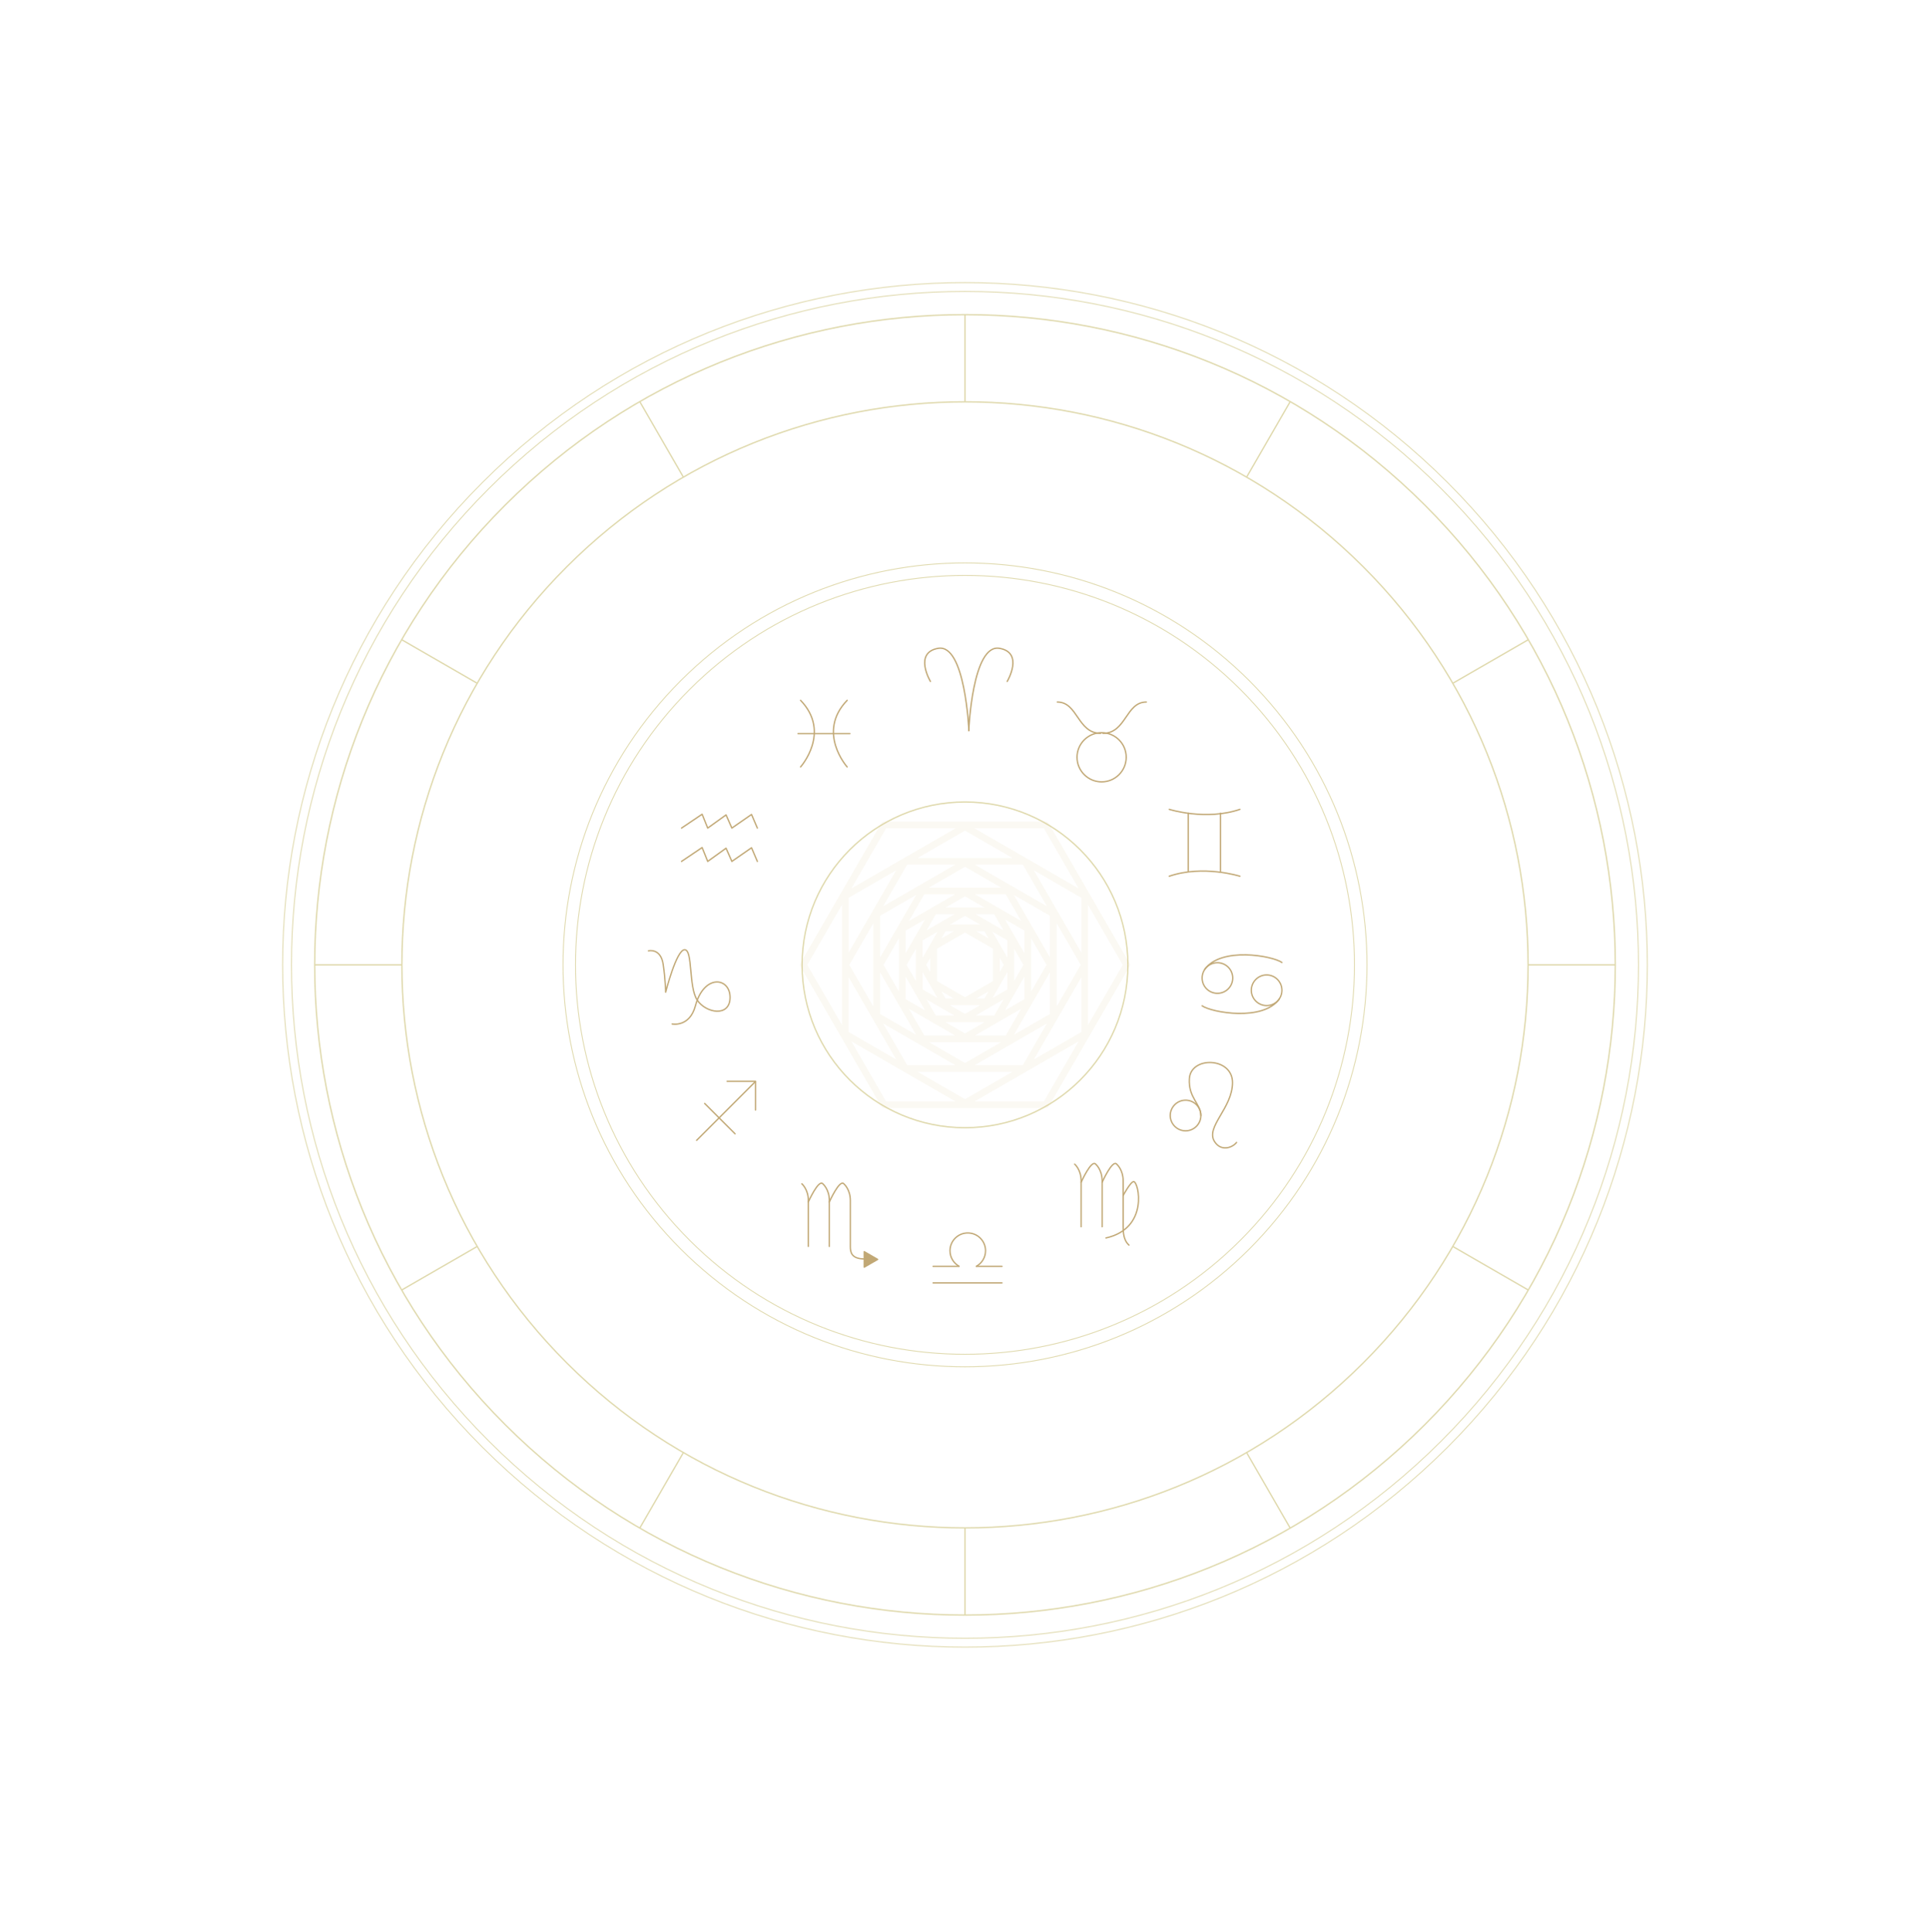 <?xml version="1.0" encoding="UTF-8"?> <svg xmlns="http://www.w3.org/2000/svg" width="764" height="765" viewBox="0 0 764 765" fill="none"><g opacity="0.7"><path d="M570.522 570.535C674.64 466.414 674.64 297.601 570.522 193.481C466.404 89.36 297.594 89.36 193.476 193.481C89.358 297.601 89.358 466.414 193.476 570.535C297.594 674.656 466.404 674.656 570.522 570.535Z" stroke="#D2C98A" stroke-width="0.351" stroke-miterlimit="10"></path><path d="M564.029 564.04C664.56 463.506 664.56 300.509 564.029 199.976C463.498 99.442 300.504 99.442 199.973 199.976C99.442 300.509 99.442 463.506 199.973 564.04C300.505 664.573 463.498 664.573 564.029 564.04Z" stroke="#D2C98A" stroke-width="0.526" stroke-miterlimit="10"></path><path d="M539.619 539.632C626.671 452.579 626.671 311.437 539.619 224.384C452.568 137.33 311.43 137.33 224.378 224.384C137.327 311.437 137.327 452.579 224.378 539.632C311.43 626.685 452.568 626.685 539.619 539.632Z" stroke="#D2C98A" stroke-width="0.526" stroke-miterlimit="10"></path><path d="M446.478 382.019C446.478 417.623 417.609 446.493 381.997 446.493C346.385 446.493 317.516 417.623 317.516 382.019C317.516 346.415 346.385 317.527 381.997 317.527C417.609 317.527 446.478 346.398 446.478 382.019Z" stroke="#D2C98A" stroke-width="0.526" stroke-miterlimit="10"></path><path d="M382 159.096V124.578" stroke="#D2C98A" stroke-width="0.526" stroke-miterlimit="10"></path><path d="M270.539 188.956L253.289 159.07" stroke="#D2C98A" stroke-width="0.526" stroke-miterlimit="10"></path><path d="M188.948 270.549L159.062 253.299" stroke="#D2C98A" stroke-width="0.526" stroke-miterlimit="10"></path><path d="M159.079 382.01H124.57" stroke="#D2C98A" stroke-width="0.526" stroke-miterlimit="10"></path><path d="M188.948 493.473L159.062 510.723" stroke="#D2C98A" stroke-width="0.526" stroke-miterlimit="10"></path><path d="M270.539 575.064L253.289 604.95" stroke="#D2C98A" stroke-width="0.526" stroke-miterlimit="10"></path><path d="M382 604.924V639.442" stroke="#D2C98A" stroke-width="0.526" stroke-miterlimit="10"></path><path d="M493.453 575.064L510.703 604.95" stroke="#D2C98A" stroke-width="0.526" stroke-miterlimit="10"></path><path d="M575.047 493.473L604.932 510.723" stroke="#D2C98A" stroke-width="0.526" stroke-miterlimit="10"></path><path d="M604.906 382.01H639.415" stroke="#D2C98A" stroke-width="0.526" stroke-miterlimit="10"></path><path d="M575.047 270.549L604.932 253.299" stroke="#D2C98A" stroke-width="0.526" stroke-miterlimit="10"></path><path d="M493.453 188.956L510.703 159.07" stroke="#D2C98A" stroke-width="0.526" stroke-miterlimit="10"></path><path d="M572.999 573.012C678.485 467.523 678.485 296.492 572.999 191.004C467.513 85.515 296.486 85.515 191 191.004C85.513 296.492 85.513 467.523 191 573.012C296.486 678.5 467.513 678.5 572.999 573.012Z" stroke="#D2C98A" stroke-width="0.351" stroke-miterlimit="10"></path><path d="M491.02 491.033C551.232 430.82 551.232 333.196 491.02 272.983C430.809 212.77 333.187 212.77 272.975 272.983C212.764 333.196 212.764 430.82 272.975 491.033C333.187 551.245 430.809 551.245 491.02 491.033Z" stroke="#D2C98A" stroke-width="0.351" stroke-miterlimit="10"></path><path d="M494.523 494.531C556.666 432.386 556.666 331.63 494.523 269.485C432.379 207.34 331.625 207.34 269.482 269.485C207.338 331.629 207.338 432.386 269.482 494.531C331.625 556.676 432.379 556.676 494.523 494.531Z" stroke="#D2C98A" stroke-width="0.351" stroke-miterlimit="10"></path><g style="mix-blend-mode:color-dodge" opacity="0.5"><path d="M316.88 382.667L348.867 438.07C349.104 438.473 349.533 438.727 350.006 438.727H413.979C414.452 438.727 414.881 438.473 415.117 438.07L447.104 382.667C447.341 382.265 447.341 381.757 447.104 381.354L415.117 325.952C414.881 325.549 414.452 325.295 413.979 325.295H350.006C349.533 325.295 349.104 325.549 348.867 325.952L316.88 381.354C316.644 381.757 316.644 382.265 316.88 382.667ZM335.934 386.853L354.769 419.48L335.934 408.604V386.853ZM348.342 384.883L362.685 409.734L348.342 401.45V384.883ZM358.473 386.634L366.24 400.084L358.473 395.601V386.634ZM365.18 384.795L371.187 395.198L365.18 391.73V384.795ZM370.889 375.61L382.001 369.2L393.113 375.61V388.438L382.001 394.848L370.889 388.438V375.61ZM377.605 395.347H374.304L372.658 392.492L377.605 395.347ZM391.344 392.492L389.698 395.347H386.397L391.344 392.492ZM395.74 379.165L397.386 382.02L395.74 384.874V379.156V379.165ZM386.397 368.701H389.698L391.344 371.555L386.397 368.701ZM372.667 371.555L374.313 368.701H377.614L372.667 371.555ZM368.271 384.883L366.625 382.028L368.271 379.174V384.892V384.883ZM388.008 397.974L382.001 401.441L375.994 397.974H388.008ZM398.822 384.795V391.73L392.815 395.198L398.822 384.795ZM398.822 379.252L392.815 368.85L398.822 372.317V379.252ZM376.003 366.074L382.01 362.606L388.017 366.074H376.003ZM365.189 379.252V372.317L371.196 368.85L365.189 379.252ZM377.842 402.072H370.425L366.721 395.653L377.842 402.072ZM397.29 395.653L393.586 402.072H386.169L397.29 395.653ZM401.449 375.601L405.153 382.02L401.449 388.438V375.592V375.601ZM386.169 361.976H393.586L397.29 368.394L386.169 361.976ZM366.73 368.394L370.434 361.976H377.851L366.73 368.394ZM362.571 388.447L358.867 382.028L362.571 375.61V388.456V388.447ZM389.777 404.699L382.01 409.182L374.243 404.699H389.777ZM405.529 386.634V395.601L397.762 400.084L405.529 386.634ZM405.529 377.405L397.762 363.955L405.529 368.438V377.405ZM374.243 359.34L382.01 354.857L389.777 359.34H374.243ZM358.49 377.405V368.438L366.257 363.955L358.49 377.405ZM378.131 409.97H365.881L359.751 399.357L378.131 409.97ZM404.277 399.357L398.148 409.97H385.898L404.277 399.357ZM408.165 371.407L414.294 382.02L408.165 392.632V371.415V371.407ZM385.898 354.069H398.148L404.277 364.682L385.898 354.069ZM359.751 364.682L365.881 354.069H378.131L359.751 364.682ZM355.863 392.632L349.734 382.02L355.863 371.407V392.624V392.632ZM396.353 412.597L382.01 420.881L367.667 412.597H396.353ZM415.66 384.883V401.45L401.317 409.734L415.66 384.883ZM415.66 379.156L401.317 354.305L415.66 362.589V379.156ZM367.667 351.442L382.01 343.158L396.353 351.442H367.667ZM348.359 379.156V362.589L362.702 354.305L348.359 379.156ZM378.183 421.704H359.103L349.559 405.18L378.183 421.704ZM414.461 405.18L404.916 421.704H385.836L414.461 405.18ZM418.287 365.496L427.832 382.02L418.287 398.543V365.496ZM385.836 342.335H404.916L414.461 358.859L385.836 342.335ZM349.559 358.859L359.103 342.335H378.183L349.559 358.859ZM345.732 398.543L336.188 382.02L345.732 365.496V398.543ZM400.845 424.331L382.01 435.206L363.175 424.331H400.845ZM428.068 386.862V408.613L409.233 419.489L428.068 386.862ZM428.068 377.186L409.233 344.559L428.068 355.435V377.186ZM363.166 339.717L382.001 328.841L400.836 339.717H363.158H363.166ZM335.943 377.186V355.435L354.778 344.559L335.943 377.186ZM337.002 412.264L378.315 436.117H350.776L337.002 412.264ZM413.226 436.117H385.687L427 412.264L413.226 436.117ZM430.686 405.881V358.184L444.46 382.037L430.686 405.89V405.881ZM427 351.792L385.687 327.939H413.226L427 351.792ZM350.776 327.939H378.315L337.002 351.792L350.776 327.939ZM333.316 358.176V405.872L319.542 382.02L333.316 358.167V358.176Z" fill="#CCB66D" fill-opacity="0.25"></path></g></g><path d="M383.537 289.263C383.537 289.263 382.118 254.718 371.322 256.689C361.585 258.457 368.31 269.788 368.31 269.788" stroke="#C1A875" stroke-width="0.526" stroke-linecap="round" stroke-linejoin="round"></path><path d="M383.484 289.263C383.484 289.263 384.903 254.718 395.699 256.689C405.436 258.457 398.712 269.788 398.712 269.788" stroke="#C1A875" stroke-width="0.526" stroke-linecap="round" stroke-linejoin="round"></path><path d="M445.826 299.813C445.826 305.19 441.465 309.551 436.089 309.551C430.712 309.551 426.352 305.19 426.352 299.813C426.352 294.437 430.712 290.076 436.089 290.076C441.465 290.076 445.826 294.437 445.826 299.813Z" stroke="#C1A875" stroke-width="0.526" stroke-linecap="round" stroke-linejoin="round"></path><path d="M418.547 277.941C426.69 277.941 426.515 290.332 435.718 290.332" stroke="#C1A875" stroke-width="0.526" stroke-linecap="round" stroke-linejoin="round"></path><path d="M453.78 277.941C445.637 277.941 445.812 290.332 436.609 290.332" stroke="#C1A875" stroke-width="0.526" stroke-linecap="round" stroke-linejoin="round"></path><path d="M470.383 321.949V344.97" stroke="#C1A875" stroke-width="0.526" stroke-linecap="round" stroke-linejoin="round"></path><path d="M483.133 321.949V344.97" stroke="#C1A875" stroke-width="0.526" stroke-linecap="round" stroke-linejoin="round"></path><path d="M462.852 320.436C462.852 320.436 477.37 325.041 490.828 320.436" stroke="#C1A875" stroke-width="0.526" stroke-linecap="round" stroke-linejoin="round"></path><path d="M490.82 346.914C490.82 346.914 476.302 342.308 462.844 346.914" stroke="#C1A875" stroke-width="0.526" stroke-linecap="round" stroke-linejoin="round"></path><path d="M481.927 393.281C485.273 393.281 487.986 390.568 487.986 387.222C487.986 383.875 485.273 381.162 481.927 381.162C478.58 381.162 475.867 383.875 475.867 387.222C475.867 390.568 478.58 393.281 481.927 393.281Z" stroke="#C1A875" stroke-width="0.526" stroke-linecap="round" stroke-linejoin="round"></path><path d="M507.468 381.066C503.659 378.413 483.353 374.77 476.891 383.798" stroke="#C1A875" stroke-width="0.526" stroke-linecap="round" stroke-linejoin="round"></path><path d="M495.344 392.072C495.344 388.718 498.058 386.004 501.403 386.004C504.748 386.004 507.462 388.718 507.462 392.072C507.462 395.426 504.748 398.132 501.403 398.132C498.058 398.132 495.344 395.417 495.344 392.072Z" stroke="#C1A875" stroke-width="0.526" stroke-linecap="round" stroke-linejoin="round"></path><path d="M475.867 398.228C479.676 400.881 499.982 404.524 506.444 395.496" stroke="#C1A875" stroke-width="0.526" stroke-linecap="round" stroke-linejoin="round"></path><path d="M475.378 441.662C475.378 445.007 472.663 447.722 469.318 447.722C465.973 447.722 463.25 445.007 463.25 441.662C463.25 438.317 465.964 435.594 469.318 435.594C472.672 435.594 475.378 438.308 475.378 441.662Z" stroke="#C1A875" stroke-width="0.526" stroke-linecap="round" stroke-linejoin="round"></path><path d="M475.379 441.661C475.379 437.012 470.371 434.7 470.817 427.099C471.351 418.071 487.901 418.509 487.901 428.605C487.901 438.701 477.174 446.127 480.729 451.889C483.295 456.048 487.813 454.454 489.494 452.327" stroke="#C1A875" stroke-width="0.526" stroke-linecap="round" stroke-linejoin="round"></path><path d="M425.414 460.916C425.414 460.916 427.98 463.044 427.98 467.553V485.697" stroke="#C1A875" stroke-width="0.526" stroke-linecap="round" stroke-linejoin="round"></path><path d="M427.977 468.088C427.977 468.088 432.048 458.964 433.729 460.917C433.729 460.917 436.295 463.044 436.295 467.554V485.697" stroke="#C1A875" stroke-width="0.526" stroke-linecap="round" stroke-linejoin="round"></path><path d="M436.297 468.088C436.297 468.088 440.369 458.964 442.05 460.917C442.05 460.917 444.615 463.044 444.615 467.554V485.697C444.615 487.738 444.703 491.013 446.918 492.965" stroke="#C1A875" stroke-width="0.526" stroke-linecap="round" stroke-linejoin="round"></path><path d="M444.618 473.317C444.618 473.317 447.543 467.826 448.777 467.826C450.721 467.826 454.977 486.329 437.797 490.138" stroke="#C1A875" stroke-width="0.526" stroke-linecap="round" stroke-linejoin="round"></path><path d="M317.414 468.701C317.414 468.701 319.98 470.829 319.98 475.339V493.482" stroke="#C1A875" stroke-width="0.526" stroke-linecap="round" stroke-linejoin="round"></path><path d="M319.977 475.881C319.977 475.881 324.048 466.757 325.729 468.71C325.729 468.71 328.295 470.837 328.295 475.347V493.49" stroke="#C1A875" stroke-width="0.526" stroke-linecap="round" stroke-linejoin="round"></path><path d="M328.297 475.881C328.297 475.881 332.369 466.757 334.05 468.71C334.05 468.71 336.615 470.837 336.615 475.347V493.49C336.615 495.531 336.791 498.447 342.281 498.447" stroke="#C1A875" stroke-width="0.526" stroke-linecap="round" stroke-linejoin="round"></path><path d="M342.109 498.63V495.557L344.771 497.089L347.424 498.63L344.771 500.163L342.109 501.695V498.63Z" fill="#C1A875" stroke="#C1A875" stroke-width="0.526" stroke-linecap="round" stroke-linejoin="round"></path><path d="M275.758 451.486L298.997 428.246" stroke="#C1A875" stroke-width="0.526" stroke-linecap="round" stroke-linejoin="round"></path><path d="M278.945 436.881L290.968 448.895" stroke="#C1A875" stroke-width="0.526" stroke-linecap="round" stroke-linejoin="round"></path><path d="M287.844 428.115H299.069V439.472" stroke="#C1A875" stroke-width="0.526" stroke-linecap="round" stroke-linejoin="round"></path><path d="M256.688 376.459C256.688 376.459 261.556 375.225 262.528 381.862C263.395 387.764 263.5 392.843 263.5 392.843C263.5 392.843 267.747 376.021 271.022 376.021C274.296 376.021 272.528 390.715 275.978 395.943C279.428 401.161 288.989 402.851 288.989 394.883C288.989 386.915 278.675 385.531 275.268 398.245C272.965 406.836 266.065 405.417 266.065 405.417" stroke="#C1A875" stroke-width="0.526" stroke-linecap="round" stroke-linejoin="round"></path><path d="M269.789 327.853L277.932 322.371L280.148 327.853L287.407 322.634L289.71 327.853L297.494 322.459L299.797 327.853" stroke="#C1A875" stroke-width="0.526" stroke-linecap="round" stroke-linejoin="round"></path><path d="M269.789 341.049L277.932 335.559L280.148 341.049L287.407 335.821L289.71 341.049L297.494 335.646L299.797 341.049" stroke="#C1A875" stroke-width="0.526" stroke-linecap="round" stroke-linejoin="round"></path><path d="M316.906 303.649C316.906 303.649 329.139 289.954 316.906 277.266" stroke="#C1A875" stroke-width="0.526" stroke-linecap="round" stroke-linejoin="round"></path><path d="M335.351 303.649C335.351 303.649 323.118 289.954 335.351 277.266" stroke="#C1A875" stroke-width="0.526" stroke-linecap="round" stroke-linejoin="round"></path><path d="M315.906 290.453H336.44" stroke="#C1A875" stroke-width="0.526" stroke-linecap="round" stroke-linejoin="round"></path><path d="M369.375 507.922H396.642" stroke="#C1A875" stroke-width="0.526" stroke-linecap="round" stroke-linejoin="round"></path><path d="M386.57 501.371H396.64" stroke="#C1A875" stroke-width="0.526" stroke-linecap="round" stroke-linejoin="round"></path><path d="M369.375 501.371H379.602" stroke="#C1A875" stroke-width="0.526" stroke-linecap="round" stroke-linejoin="round"></path><path d="M379.654 501.337C377.508 500.128 376.055 497.834 376.055 495.198C376.055 491.311 379.207 488.158 383.095 488.158C386.983 488.158 390.135 491.311 390.135 495.198C390.135 497.86 388.655 500.172 386.483 501.372" stroke="#C1A875" stroke-width="0.526" stroke-linecap="round" stroke-linejoin="round"></path></svg> 